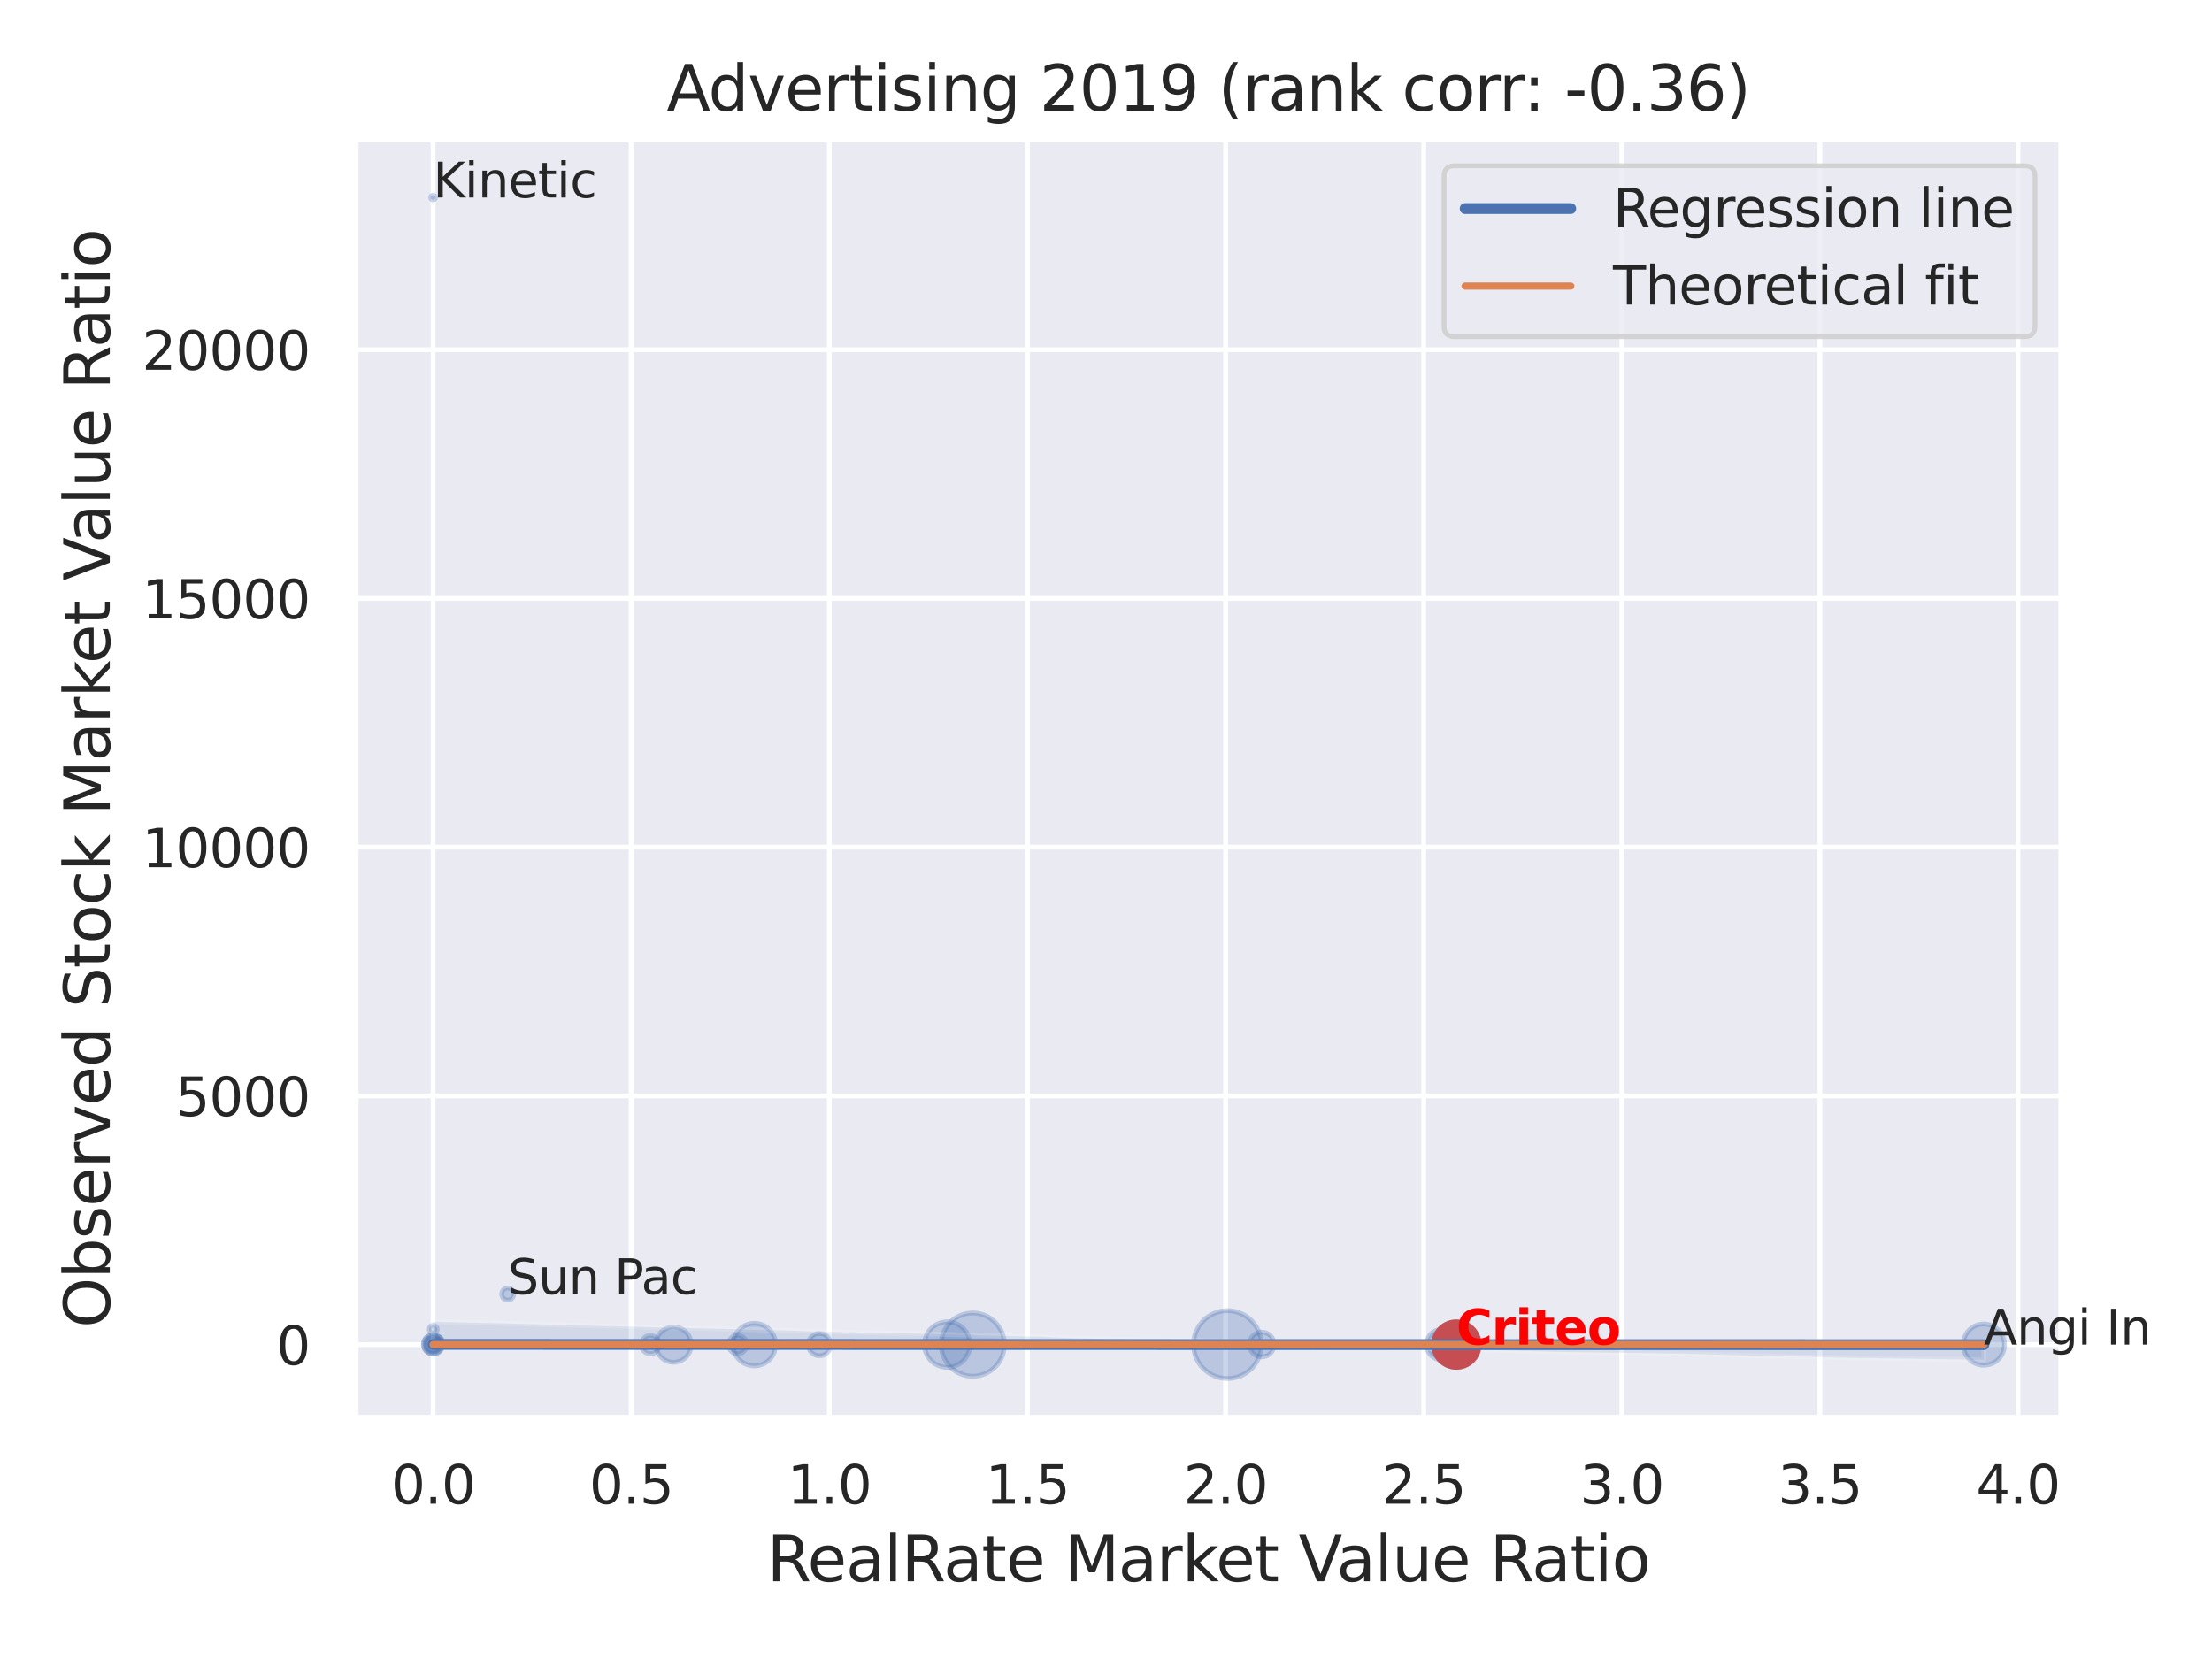 <?xml version="1.0" encoding="utf-8" standalone="no"?>
<!DOCTYPE svg PUBLIC "-//W3C//DTD SVG 1.1//EN"
  "http://www.w3.org/Graphics/SVG/1.1/DTD/svg11.dtd">
<svg xmlns:xlink="http://www.w3.org/1999/xlink" width="460.8pt" height="345.6pt" viewBox="0 0 460.8 345.6" xmlns="http://www.w3.org/2000/svg" version="1.1">
 <defs>
  <style type="text/css">*{stroke-linejoin: round; stroke-linecap: butt}</style>
 </defs>
 <g id="figure_1">
  <g id="patch_1">
   <path d="M 0 345.6 
L 460.8 345.6 
L 460.8 0 
L 0 0 
z
" style="fill: #ffffff"/>
  </g>
  <g id="axes_1">
   <g id="patch_2">
    <path d="M 74.07 295.38 
L 429.423 295.38 
L 429.423 29.04 
L 74.07 29.04 
z
" style="fill: #eaeaf2"/>
   </g>
   <g id="matplotlib.axis_1">
    <g id="xtick_1">
     <g id="line2d_1">
      <path d="M 90.222 295.38 
L 90.222 29.04 
" clip-path="url(#pd83f540d88)" style="fill: none; stroke: #ffffff; stroke-linecap: round"/>
     </g>
     <g id="text_1">
      <!-- 0.0 -->
      <g style="fill: #262626" transform="translate(81.476 313.238) scale(0.11 -0.11)">
       <defs>
        <path id="DejaVuSans-30" d="M 2034 4250 
Q 1547 4250 1301 3770 
Q 1056 3291 1056 2328 
Q 1056 1369 1301 889 
Q 1547 409 2034 409 
Q 2525 409 2770 889 
Q 3016 1369 3016 2328 
Q 3016 3291 2770 3770 
Q 2525 4250 2034 4250 
z
M 2034 4750 
Q 2819 4750 3233 4129 
Q 3647 3509 3647 2328 
Q 3647 1150 3233 529 
Q 2819 -91 2034 -91 
Q 1250 -91 836 529 
Q 422 1150 422 2328 
Q 422 3509 836 4129 
Q 1250 4750 2034 4750 
z
" transform="scale(0.016)"/>
        <path id="DejaVuSans-2e" d="M 684 794 
L 1344 794 
L 1344 0 
L 684 0 
L 684 794 
z
" transform="scale(0.016)"/>
       </defs>
       <use xlink:href="#DejaVuSans-30"/>
       <use xlink:href="#DejaVuSans-2e" x="63.623"/>
       <use xlink:href="#DejaVuSans-30" x="95.41"/>
      </g>
     </g>
    </g>
    <g id="xtick_2">
     <g id="line2d_2">
      <path d="M 131.493 295.38 
L 131.493 29.04 
" clip-path="url(#pd83f540d88)" style="fill: none; stroke: #ffffff; stroke-linecap: round"/>
     </g>
     <g id="text_2">
      <!-- 0.5 -->
      <g style="fill: #262626" transform="translate(122.747 313.238) scale(0.11 -0.11)">
       <defs>
        <path id="DejaVuSans-35" d="M 691 4666 
L 3169 4666 
L 3169 4134 
L 1269 4134 
L 1269 2991 
Q 1406 3038 1543 3061 
Q 1681 3084 1819 3084 
Q 2600 3084 3056 2656 
Q 3513 2228 3513 1497 
Q 3513 744 3044 326 
Q 2575 -91 1722 -91 
Q 1428 -91 1123 -41 
Q 819 9 494 109 
L 494 744 
Q 775 591 1075 516 
Q 1375 441 1709 441 
Q 2250 441 2565 725 
Q 2881 1009 2881 1497 
Q 2881 1984 2565 2268 
Q 2250 2553 1709 2553 
Q 1456 2553 1204 2497 
Q 953 2441 691 2322 
L 691 4666 
z
" transform="scale(0.016)"/>
       </defs>
       <use xlink:href="#DejaVuSans-30"/>
       <use xlink:href="#DejaVuSans-2e" x="63.623"/>
       <use xlink:href="#DejaVuSans-35" x="95.41"/>
      </g>
     </g>
    </g>
    <g id="xtick_3">
     <g id="line2d_3">
      <path d="M 172.764 295.38 
L 172.764 29.04 
" clip-path="url(#pd83f540d88)" style="fill: none; stroke: #ffffff; stroke-linecap: round"/>
     </g>
     <g id="text_3">
      <!-- 1.0 -->
      <g style="fill: #262626" transform="translate(164.018 313.238) scale(0.11 -0.11)">
       <defs>
        <path id="DejaVuSans-31" d="M 794 531 
L 1825 531 
L 1825 4091 
L 703 3866 
L 703 4441 
L 1819 4666 
L 2450 4666 
L 2450 531 
L 3481 531 
L 3481 0 
L 794 0 
L 794 531 
z
" transform="scale(0.016)"/>
       </defs>
       <use xlink:href="#DejaVuSans-31"/>
       <use xlink:href="#DejaVuSans-2e" x="63.623"/>
       <use xlink:href="#DejaVuSans-30" x="95.41"/>
      </g>
     </g>
    </g>
    <g id="xtick_4">
     <g id="line2d_4">
      <path d="M 214.035 295.38 
L 214.035 29.04 
" clip-path="url(#pd83f540d88)" style="fill: none; stroke: #ffffff; stroke-linecap: round"/>
     </g>
     <g id="text_4">
      <!-- 1.5 -->
      <g style="fill: #262626" transform="translate(205.289 313.238) scale(0.11 -0.11)">
       <use xlink:href="#DejaVuSans-31"/>
       <use xlink:href="#DejaVuSans-2e" x="63.623"/>
       <use xlink:href="#DejaVuSans-35" x="95.41"/>
      </g>
     </g>
    </g>
    <g id="xtick_5">
     <g id="line2d_5">
      <path d="M 255.307 295.38 
L 255.307 29.04 
" clip-path="url(#pd83f540d88)" style="fill: none; stroke: #ffffff; stroke-linecap: round"/>
     </g>
     <g id="text_5">
      <!-- 2.0 -->
      <g style="fill: #262626" transform="translate(246.56 313.238) scale(0.11 -0.11)">
       <defs>
        <path id="DejaVuSans-32" d="M 1228 531 
L 3431 531 
L 3431 0 
L 469 0 
L 469 531 
Q 828 903 1448 1529 
Q 2069 2156 2228 2338 
Q 2531 2678 2651 2914 
Q 2772 3150 2772 3378 
Q 2772 3750 2511 3984 
Q 2250 4219 1831 4219 
Q 1534 4219 1204 4116 
Q 875 4013 500 3803 
L 500 4441 
Q 881 4594 1212 4672 
Q 1544 4750 1819 4750 
Q 2544 4750 2975 4387 
Q 3406 4025 3406 3419 
Q 3406 3131 3298 2873 
Q 3191 2616 2906 2266 
Q 2828 2175 2409 1742 
Q 1991 1309 1228 531 
z
" transform="scale(0.016)"/>
       </defs>
       <use xlink:href="#DejaVuSans-32"/>
       <use xlink:href="#DejaVuSans-2e" x="63.623"/>
       <use xlink:href="#DejaVuSans-30" x="95.41"/>
      </g>
     </g>
    </g>
    <g id="xtick_6">
     <g id="line2d_6">
      <path d="M 296.578 295.38 
L 296.578 29.04 
" clip-path="url(#pd83f540d88)" style="fill: none; stroke: #ffffff; stroke-linecap: round"/>
     </g>
     <g id="text_6">
      <!-- 2.5 -->
      <g style="fill: #262626" transform="translate(287.831 313.238) scale(0.11 -0.11)">
       <use xlink:href="#DejaVuSans-32"/>
       <use xlink:href="#DejaVuSans-2e" x="63.623"/>
       <use xlink:href="#DejaVuSans-35" x="95.41"/>
      </g>
     </g>
    </g>
    <g id="xtick_7">
     <g id="line2d_7">
      <path d="M 337.849 295.38 
L 337.849 29.04 
" clip-path="url(#pd83f540d88)" style="fill: none; stroke: #ffffff; stroke-linecap: round"/>
     </g>
     <g id="text_7">
      <!-- 3.0 -->
      <g style="fill: #262626" transform="translate(329.102 313.238) scale(0.11 -0.11)">
       <defs>
        <path id="DejaVuSans-33" d="M 2597 2516 
Q 3050 2419 3304 2112 
Q 3559 1806 3559 1356 
Q 3559 666 3084 287 
Q 2609 -91 1734 -91 
Q 1441 -91 1130 -33 
Q 819 25 488 141 
L 488 750 
Q 750 597 1062 519 
Q 1375 441 1716 441 
Q 2309 441 2620 675 
Q 2931 909 2931 1356 
Q 2931 1769 2642 2001 
Q 2353 2234 1838 2234 
L 1294 2234 
L 1294 2753 
L 1863 2753 
Q 2328 2753 2575 2939 
Q 2822 3125 2822 3475 
Q 2822 3834 2567 4026 
Q 2313 4219 1838 4219 
Q 1578 4219 1281 4162 
Q 984 4106 628 3988 
L 628 4550 
Q 988 4650 1302 4700 
Q 1616 4750 1894 4750 
Q 2613 4750 3031 4423 
Q 3450 4097 3450 3541 
Q 3450 3153 3228 2886 
Q 3006 2619 2597 2516 
z
" transform="scale(0.016)"/>
       </defs>
       <use xlink:href="#DejaVuSans-33"/>
       <use xlink:href="#DejaVuSans-2e" x="63.623"/>
       <use xlink:href="#DejaVuSans-30" x="95.41"/>
      </g>
     </g>
    </g>
    <g id="xtick_8">
     <g id="line2d_8">
      <path d="M 379.12 295.38 
L 379.12 29.04 
" clip-path="url(#pd83f540d88)" style="fill: none; stroke: #ffffff; stroke-linecap: round"/>
     </g>
     <g id="text_8">
      <!-- 3.5 -->
      <g style="fill: #262626" transform="translate(370.373 313.238) scale(0.11 -0.11)">
       <use xlink:href="#DejaVuSans-33"/>
       <use xlink:href="#DejaVuSans-2e" x="63.623"/>
       <use xlink:href="#DejaVuSans-35" x="95.41"/>
      </g>
     </g>
    </g>
    <g id="xtick_9">
     <g id="line2d_9">
      <path d="M 420.391 295.38 
L 420.391 29.04 
" clip-path="url(#pd83f540d88)" style="fill: none; stroke: #ffffff; stroke-linecap: round"/>
     </g>
     <g id="text_9">
      <!-- 4.0 -->
      <g style="fill: #262626" transform="translate(411.644 313.238) scale(0.11 -0.11)">
       <defs>
        <path id="DejaVuSans-34" d="M 2419 4116 
L 825 1625 
L 2419 1625 
L 2419 4116 
z
M 2253 4666 
L 3047 4666 
L 3047 1625 
L 3713 1625 
L 3713 1100 
L 3047 1100 
L 3047 0 
L 2419 0 
L 2419 1100 
L 313 1100 
L 313 1709 
L 2253 4666 
z
" transform="scale(0.016)"/>
       </defs>
       <use xlink:href="#DejaVuSans-34"/>
       <use xlink:href="#DejaVuSans-2e" x="63.623"/>
       <use xlink:href="#DejaVuSans-30" x="95.41"/>
      </g>
     </g>
    </g>
    <g id="text_10">
     <!-- RealRate Market Value Ratio -->
     <g style="fill: #262626" transform="translate(159.76 329.404) scale(0.13 -0.13)">
      <defs>
       <path id="DejaVuSans-52" d="M 2841 2188 
Q 3044 2119 3236 1894 
Q 3428 1669 3622 1275 
L 4263 0 
L 3584 0 
L 2988 1197 
Q 2756 1666 2539 1819 
Q 2322 1972 1947 1972 
L 1259 1972 
L 1259 0 
L 628 0 
L 628 4666 
L 2053 4666 
Q 2853 4666 3247 4331 
Q 3641 3997 3641 3322 
Q 3641 2881 3436 2590 
Q 3231 2300 2841 2188 
z
M 1259 4147 
L 1259 2491 
L 2053 2491 
Q 2509 2491 2742 2702 
Q 2975 2913 2975 3322 
Q 2975 3731 2742 3939 
Q 2509 4147 2053 4147 
L 1259 4147 
z
" transform="scale(0.016)"/>
       <path id="DejaVuSans-65" d="M 3597 1894 
L 3597 1613 
L 953 1613 
Q 991 1019 1311 708 
Q 1631 397 2203 397 
Q 2534 397 2845 478 
Q 3156 559 3463 722 
L 3463 178 
Q 3153 47 2828 -22 
Q 2503 -91 2169 -91 
Q 1331 -91 842 396 
Q 353 884 353 1716 
Q 353 2575 817 3079 
Q 1281 3584 2069 3584 
Q 2775 3584 3186 3129 
Q 3597 2675 3597 1894 
z
M 3022 2063 
Q 3016 2534 2758 2815 
Q 2500 3097 2075 3097 
Q 1594 3097 1305 2825 
Q 1016 2553 972 2059 
L 3022 2063 
z
" transform="scale(0.016)"/>
       <path id="DejaVuSans-61" d="M 2194 1759 
Q 1497 1759 1228 1600 
Q 959 1441 959 1056 
Q 959 750 1161 570 
Q 1363 391 1709 391 
Q 2188 391 2477 730 
Q 2766 1069 2766 1631 
L 2766 1759 
L 2194 1759 
z
M 3341 1997 
L 3341 0 
L 2766 0 
L 2766 531 
Q 2569 213 2275 61 
Q 1981 -91 1556 -91 
Q 1019 -91 701 211 
Q 384 513 384 1019 
Q 384 1609 779 1909 
Q 1175 2209 1959 2209 
L 2766 2209 
L 2766 2266 
Q 2766 2663 2505 2880 
Q 2244 3097 1772 3097 
Q 1472 3097 1187 3025 
Q 903 2953 641 2809 
L 641 3341 
Q 956 3463 1253 3523 
Q 1550 3584 1831 3584 
Q 2591 3584 2966 3190 
Q 3341 2797 3341 1997 
z
" transform="scale(0.016)"/>
       <path id="DejaVuSans-6c" d="M 603 4863 
L 1178 4863 
L 1178 0 
L 603 0 
L 603 4863 
z
" transform="scale(0.016)"/>
       <path id="DejaVuSans-74" d="M 1172 4494 
L 1172 3500 
L 2356 3500 
L 2356 3053 
L 1172 3053 
L 1172 1153 
Q 1172 725 1289 603 
Q 1406 481 1766 481 
L 2356 481 
L 2356 0 
L 1766 0 
Q 1100 0 847 248 
Q 594 497 594 1153 
L 594 3053 
L 172 3053 
L 172 3500 
L 594 3500 
L 594 4494 
L 1172 4494 
z
" transform="scale(0.016)"/>
       <path id="DejaVuSans-20" transform="scale(0.016)"/>
       <path id="DejaVuSans-4d" d="M 628 4666 
L 1569 4666 
L 2759 1491 
L 3956 4666 
L 4897 4666 
L 4897 0 
L 4281 0 
L 4281 4097 
L 3078 897 
L 2444 897 
L 1241 4097 
L 1241 0 
L 628 0 
L 628 4666 
z
" transform="scale(0.016)"/>
       <path id="DejaVuSans-72" d="M 2631 2963 
Q 2534 3019 2420 3045 
Q 2306 3072 2169 3072 
Q 1681 3072 1420 2755 
Q 1159 2438 1159 1844 
L 1159 0 
L 581 0 
L 581 3500 
L 1159 3500 
L 1159 2956 
Q 1341 3275 1631 3429 
Q 1922 3584 2338 3584 
Q 2397 3584 2469 3576 
Q 2541 3569 2628 3553 
L 2631 2963 
z
" transform="scale(0.016)"/>
       <path id="DejaVuSans-6b" d="M 581 4863 
L 1159 4863 
L 1159 1991 
L 2875 3500 
L 3609 3500 
L 1753 1863 
L 3688 0 
L 2938 0 
L 1159 1709 
L 1159 0 
L 581 0 
L 581 4863 
z
" transform="scale(0.016)"/>
       <path id="DejaVuSans-56" d="M 1831 0 
L 50 4666 
L 709 4666 
L 2188 738 
L 3669 4666 
L 4325 4666 
L 2547 0 
L 1831 0 
z
" transform="scale(0.016)"/>
       <path id="DejaVuSans-75" d="M 544 1381 
L 544 3500 
L 1119 3500 
L 1119 1403 
Q 1119 906 1312 657 
Q 1506 409 1894 409 
Q 2359 409 2629 706 
Q 2900 1003 2900 1516 
L 2900 3500 
L 3475 3500 
L 3475 0 
L 2900 0 
L 2900 538 
Q 2691 219 2414 64 
Q 2138 -91 1772 -91 
Q 1169 -91 856 284 
Q 544 659 544 1381 
z
M 1991 3584 
L 1991 3584 
z
" transform="scale(0.016)"/>
       <path id="DejaVuSans-69" d="M 603 3500 
L 1178 3500 
L 1178 0 
L 603 0 
L 603 3500 
z
M 603 4863 
L 1178 4863 
L 1178 4134 
L 603 4134 
L 603 4863 
z
" transform="scale(0.016)"/>
       <path id="DejaVuSans-6f" d="M 1959 3097 
Q 1497 3097 1228 2736 
Q 959 2375 959 1747 
Q 959 1119 1226 758 
Q 1494 397 1959 397 
Q 2419 397 2687 759 
Q 2956 1122 2956 1747 
Q 2956 2369 2687 2733 
Q 2419 3097 1959 3097 
z
M 1959 3584 
Q 2709 3584 3137 3096 
Q 3566 2609 3566 1747 
Q 3566 888 3137 398 
Q 2709 -91 1959 -91 
Q 1206 -91 779 398 
Q 353 888 353 1747 
Q 353 2609 779 3096 
Q 1206 3584 1959 3584 
z
" transform="scale(0.016)"/>
      </defs>
      <use xlink:href="#DejaVuSans-52"/>
      <use xlink:href="#DejaVuSans-65" x="64.982"/>
      <use xlink:href="#DejaVuSans-61" x="126.506"/>
      <use xlink:href="#DejaVuSans-6c" x="187.785"/>
      <use xlink:href="#DejaVuSans-52" x="215.568"/>
      <use xlink:href="#DejaVuSans-61" x="282.801"/>
      <use xlink:href="#DejaVuSans-74" x="344.08"/>
      <use xlink:href="#DejaVuSans-65" x="383.289"/>
      <use xlink:href="#DejaVuSans-20" x="444.812"/>
      <use xlink:href="#DejaVuSans-4d" x="476.6"/>
      <use xlink:href="#DejaVuSans-61" x="562.879"/>
      <use xlink:href="#DejaVuSans-72" x="624.158"/>
      <use xlink:href="#DejaVuSans-6b" x="665.271"/>
      <use xlink:href="#DejaVuSans-65" x="719.557"/>
      <use xlink:href="#DejaVuSans-74" x="781.08"/>
      <use xlink:href="#DejaVuSans-20" x="820.289"/>
      <use xlink:href="#DejaVuSans-56" x="852.076"/>
      <use xlink:href="#DejaVuSans-61" x="912.734"/>
      <use xlink:href="#DejaVuSans-6c" x="974.014"/>
      <use xlink:href="#DejaVuSans-75" x="1001.797"/>
      <use xlink:href="#DejaVuSans-65" x="1065.176"/>
      <use xlink:href="#DejaVuSans-20" x="1126.699"/>
      <use xlink:href="#DejaVuSans-52" x="1158.486"/>
      <use xlink:href="#DejaVuSans-61" x="1225.719"/>
      <use xlink:href="#DejaVuSans-74" x="1286.998"/>
      <use xlink:href="#DejaVuSans-69" x="1326.207"/>
      <use xlink:href="#DejaVuSans-6f" x="1353.99"/>
     </g>
    </g>
   </g>
   <g id="matplotlib.axis_2">
    <g id="ytick_1">
     <g id="line2d_10">
      <path d="M 74.07 280.109 
L 429.423 280.109 
" clip-path="url(#pd83f540d88)" style="fill: none; stroke: #ffffff; stroke-linecap: round"/>
     </g>
     <g id="text_11">
      <!-- 0 -->
      <g style="fill: #262626" transform="translate(57.571 284.288) scale(0.11 -0.11)">
       <use xlink:href="#DejaVuSans-30"/>
      </g>
     </g>
    </g>
    <g id="ytick_2">
     <g id="line2d_11">
      <path d="M 74.07 228.293 
L 429.423 228.293 
" clip-path="url(#pd83f540d88)" style="fill: none; stroke: #ffffff; stroke-linecap: round"/>
     </g>
     <g id="text_12">
      <!-- 5000 -->
      <g style="fill: #262626" transform="translate(36.575 232.472) scale(0.11 -0.11)">
       <use xlink:href="#DejaVuSans-35"/>
       <use xlink:href="#DejaVuSans-30" x="63.623"/>
       <use xlink:href="#DejaVuSans-30" x="127.246"/>
       <use xlink:href="#DejaVuSans-30" x="190.869"/>
      </g>
     </g>
    </g>
    <g id="ytick_3">
     <g id="line2d_12">
      <path d="M 74.07 176.477 
L 429.423 176.477 
" clip-path="url(#pd83f540d88)" style="fill: none; stroke: #ffffff; stroke-linecap: round"/>
     </g>
     <g id="text_13">
      <!-- 10000 -->
      <g style="fill: #262626" transform="translate(29.576 180.657) scale(0.11 -0.11)">
       <use xlink:href="#DejaVuSans-31"/>
       <use xlink:href="#DejaVuSans-30" x="63.623"/>
       <use xlink:href="#DejaVuSans-30" x="127.246"/>
       <use xlink:href="#DejaVuSans-30" x="190.869"/>
       <use xlink:href="#DejaVuSans-30" x="254.492"/>
      </g>
     </g>
    </g>
    <g id="ytick_4">
     <g id="line2d_13">
      <path d="M 74.07 124.662 
L 429.423 124.662 
" clip-path="url(#pd83f540d88)" style="fill: none; stroke: #ffffff; stroke-linecap: round"/>
     </g>
     <g id="text_14">
      <!-- 15000 -->
      <g style="fill: #262626" transform="translate(29.576 128.841) scale(0.11 -0.11)">
       <use xlink:href="#DejaVuSans-31"/>
       <use xlink:href="#DejaVuSans-35" x="63.623"/>
       <use xlink:href="#DejaVuSans-30" x="127.246"/>
       <use xlink:href="#DejaVuSans-30" x="190.869"/>
       <use xlink:href="#DejaVuSans-30" x="254.492"/>
      </g>
     </g>
    </g>
    <g id="ytick_5">
     <g id="line2d_14">
      <path d="M 74.07 72.846 
L 429.423 72.846 
" clip-path="url(#pd83f540d88)" style="fill: none; stroke: #ffffff; stroke-linecap: round"/>
     </g>
     <g id="text_15">
      <!-- 20000 -->
      <g style="fill: #262626" transform="translate(29.576 77.025) scale(0.11 -0.11)">
       <use xlink:href="#DejaVuSans-32"/>
       <use xlink:href="#DejaVuSans-30" x="63.623"/>
       <use xlink:href="#DejaVuSans-30" x="127.246"/>
       <use xlink:href="#DejaVuSans-30" x="190.869"/>
       <use xlink:href="#DejaVuSans-30" x="254.492"/>
      </g>
     </g>
    </g>
    <g id="text_16">
     <!-- Observed Stock Market Value Ratio -->
     <g style="fill: #262626" transform="translate(22.873 276.612) rotate(-90) scale(0.13 -0.13)">
      <defs>
       <path id="DejaVuSans-4f" d="M 2522 4238 
Q 1834 4238 1429 3725 
Q 1025 3213 1025 2328 
Q 1025 1447 1429 934 
Q 1834 422 2522 422 
Q 3209 422 3611 934 
Q 4013 1447 4013 2328 
Q 4013 3213 3611 3725 
Q 3209 4238 2522 4238 
z
M 2522 4750 
Q 3503 4750 4090 4092 
Q 4678 3434 4678 2328 
Q 4678 1225 4090 567 
Q 3503 -91 2522 -91 
Q 1538 -91 948 565 
Q 359 1222 359 2328 
Q 359 3434 948 4092 
Q 1538 4750 2522 4750 
z
" transform="scale(0.016)"/>
       <path id="DejaVuSans-62" d="M 3116 1747 
Q 3116 2381 2855 2742 
Q 2594 3103 2138 3103 
Q 1681 3103 1420 2742 
Q 1159 2381 1159 1747 
Q 1159 1113 1420 752 
Q 1681 391 2138 391 
Q 2594 391 2855 752 
Q 3116 1113 3116 1747 
z
M 1159 2969 
Q 1341 3281 1617 3432 
Q 1894 3584 2278 3584 
Q 2916 3584 3314 3078 
Q 3713 2572 3713 1747 
Q 3713 922 3314 415 
Q 2916 -91 2278 -91 
Q 1894 -91 1617 61 
Q 1341 213 1159 525 
L 1159 0 
L 581 0 
L 581 4863 
L 1159 4863 
L 1159 2969 
z
" transform="scale(0.016)"/>
       <path id="DejaVuSans-73" d="M 2834 3397 
L 2834 2853 
Q 2591 2978 2328 3040 
Q 2066 3103 1784 3103 
Q 1356 3103 1142 2972 
Q 928 2841 928 2578 
Q 928 2378 1081 2264 
Q 1234 2150 1697 2047 
L 1894 2003 
Q 2506 1872 2764 1633 
Q 3022 1394 3022 966 
Q 3022 478 2636 193 
Q 2250 -91 1575 -91 
Q 1294 -91 989 -36 
Q 684 19 347 128 
L 347 722 
Q 666 556 975 473 
Q 1284 391 1588 391 
Q 1994 391 2212 530 
Q 2431 669 2431 922 
Q 2431 1156 2273 1281 
Q 2116 1406 1581 1522 
L 1381 1569 
Q 847 1681 609 1914 
Q 372 2147 372 2553 
Q 372 3047 722 3315 
Q 1072 3584 1716 3584 
Q 2034 3584 2315 3537 
Q 2597 3491 2834 3397 
z
" transform="scale(0.016)"/>
       <path id="DejaVuSans-76" d="M 191 3500 
L 800 3500 
L 1894 563 
L 2988 3500 
L 3597 3500 
L 2284 0 
L 1503 0 
L 191 3500 
z
" transform="scale(0.016)"/>
       <path id="DejaVuSans-64" d="M 2906 2969 
L 2906 4863 
L 3481 4863 
L 3481 0 
L 2906 0 
L 2906 525 
Q 2725 213 2448 61 
Q 2172 -91 1784 -91 
Q 1150 -91 751 415 
Q 353 922 353 1747 
Q 353 2572 751 3078 
Q 1150 3584 1784 3584 
Q 2172 3584 2448 3432 
Q 2725 3281 2906 2969 
z
M 947 1747 
Q 947 1113 1208 752 
Q 1469 391 1925 391 
Q 2381 391 2643 752 
Q 2906 1113 2906 1747 
Q 2906 2381 2643 2742 
Q 2381 3103 1925 3103 
Q 1469 3103 1208 2742 
Q 947 2381 947 1747 
z
" transform="scale(0.016)"/>
       <path id="DejaVuSans-53" d="M 3425 4513 
L 3425 3897 
Q 3066 4069 2747 4153 
Q 2428 4238 2131 4238 
Q 1616 4238 1336 4038 
Q 1056 3838 1056 3469 
Q 1056 3159 1242 3001 
Q 1428 2844 1947 2747 
L 2328 2669 
Q 3034 2534 3370 2195 
Q 3706 1856 3706 1288 
Q 3706 609 3251 259 
Q 2797 -91 1919 -91 
Q 1588 -91 1214 -16 
Q 841 59 441 206 
L 441 856 
Q 825 641 1194 531 
Q 1563 422 1919 422 
Q 2459 422 2753 634 
Q 3047 847 3047 1241 
Q 3047 1584 2836 1778 
Q 2625 1972 2144 2069 
L 1759 2144 
Q 1053 2284 737 2584 
Q 422 2884 422 3419 
Q 422 4038 858 4394 
Q 1294 4750 2059 4750 
Q 2388 4750 2728 4690 
Q 3069 4631 3425 4513 
z
" transform="scale(0.016)"/>
       <path id="DejaVuSans-63" d="M 3122 3366 
L 3122 2828 
Q 2878 2963 2633 3030 
Q 2388 3097 2138 3097 
Q 1578 3097 1268 2742 
Q 959 2388 959 1747 
Q 959 1106 1268 751 
Q 1578 397 2138 397 
Q 2388 397 2633 464 
Q 2878 531 3122 666 
L 3122 134 
Q 2881 22 2623 -34 
Q 2366 -91 2075 -91 
Q 1284 -91 818 406 
Q 353 903 353 1747 
Q 353 2603 823 3093 
Q 1294 3584 2113 3584 
Q 2378 3584 2631 3529 
Q 2884 3475 3122 3366 
z
" transform="scale(0.016)"/>
      </defs>
      <use xlink:href="#DejaVuSans-4f"/>
      <use xlink:href="#DejaVuSans-62" x="78.711"/>
      <use xlink:href="#DejaVuSans-73" x="142.188"/>
      <use xlink:href="#DejaVuSans-65" x="194.287"/>
      <use xlink:href="#DejaVuSans-72" x="255.811"/>
      <use xlink:href="#DejaVuSans-76" x="296.924"/>
      <use xlink:href="#DejaVuSans-65" x="356.104"/>
      <use xlink:href="#DejaVuSans-64" x="417.627"/>
      <use xlink:href="#DejaVuSans-20" x="481.104"/>
      <use xlink:href="#DejaVuSans-53" x="512.891"/>
      <use xlink:href="#DejaVuSans-74" x="576.367"/>
      <use xlink:href="#DejaVuSans-6f" x="615.576"/>
      <use xlink:href="#DejaVuSans-63" x="676.758"/>
      <use xlink:href="#DejaVuSans-6b" x="731.738"/>
      <use xlink:href="#DejaVuSans-20" x="789.648"/>
      <use xlink:href="#DejaVuSans-4d" x="821.436"/>
      <use xlink:href="#DejaVuSans-61" x="907.715"/>
      <use xlink:href="#DejaVuSans-72" x="968.994"/>
      <use xlink:href="#DejaVuSans-6b" x="1010.107"/>
      <use xlink:href="#DejaVuSans-65" x="1064.393"/>
      <use xlink:href="#DejaVuSans-74" x="1125.916"/>
      <use xlink:href="#DejaVuSans-20" x="1165.125"/>
      <use xlink:href="#DejaVuSans-56" x="1196.912"/>
      <use xlink:href="#DejaVuSans-61" x="1257.57"/>
      <use xlink:href="#DejaVuSans-6c" x="1318.85"/>
      <use xlink:href="#DejaVuSans-75" x="1346.633"/>
      <use xlink:href="#DejaVuSans-65" x="1410.012"/>
      <use xlink:href="#DejaVuSans-20" x="1471.535"/>
      <use xlink:href="#DejaVuSans-52" x="1503.322"/>
      <use xlink:href="#DejaVuSans-61" x="1570.555"/>
      <use xlink:href="#DejaVuSans-74" x="1631.834"/>
      <use xlink:href="#DejaVuSans-69" x="1671.043"/>
      <use xlink:href="#DejaVuSans-6f" x="1698.826"/>
     </g>
    </g>
   </g>
   <g id="PathCollection_1">
    <path d="M 255.696 287.171 
C 257.572 287.171 259.37 286.426 260.696 285.1 
C 262.022 283.774 262.767 281.975 262.767 280.1 
C 262.767 278.225 262.022 276.426 260.696 275.1 
C 259.37 273.774 257.572 273.029 255.696 273.029 
C 253.821 273.029 252.022 273.774 250.696 275.1 
C 249.37 276.426 248.625 278.225 248.625 280.1 
C 248.625 281.975 249.37 283.774 250.696 285.1 
C 252.022 286.426 253.821 287.171 255.696 287.171 
z
" clip-path="url(#pd83f540d88)" style="fill: #4c72b0; fill-opacity: 0.3; stroke: #4c72b0; stroke-opacity: 0.3"/>
    <path d="M 202.638 286.697 
C 204.387 286.697 206.064 286.002 207.301 284.766 
C 208.537 283.529 209.232 281.852 209.232 280.103 
C 209.232 278.354 208.537 276.677 207.301 275.44 
C 206.064 274.204 204.387 273.509 202.638 273.509 
C 200.89 273.509 199.212 274.204 197.976 275.44 
C 196.739 276.677 196.044 278.354 196.044 280.103 
C 196.044 281.852 196.739 283.529 197.976 284.766 
C 199.212 286.002 200.89 286.697 202.638 286.697 
z
" clip-path="url(#pd83f540d88)" style="fill: #4c72b0; fill-opacity: 0.3; stroke: #4c72b0; stroke-opacity: 0.3"/>
    <path d="M 170.709 282.435 
C 171.327 282.435 171.921 282.189 172.359 281.751 
C 172.796 281.314 173.042 280.72 173.042 280.101 
C 173.042 279.482 172.796 278.888 172.359 278.451 
C 171.921 278.013 171.327 277.767 170.709 277.767 
C 170.09 277.767 169.496 278.013 169.058 278.451 
C 168.621 278.888 168.375 279.482 168.375 280.101 
C 168.375 280.72 168.621 281.314 169.058 281.751 
C 169.496 282.189 170.09 282.435 170.709 282.435 
z
" clip-path="url(#pd83f540d88)" style="fill: #4c72b0; fill-opacity: 0.3; stroke: #4c72b0; stroke-opacity: 0.3"/>
    <path d="M 153.667 282.017 
C 154.176 282.017 154.663 281.815 155.023 281.456 
C 155.383 281.096 155.585 280.609 155.585 280.1 
C 155.585 279.592 155.383 279.104 155.023 278.744 
C 154.663 278.385 154.176 278.183 153.667 278.183 
C 153.159 278.183 152.671 278.385 152.311 278.744 
C 151.952 279.104 151.75 279.592 151.75 280.1 
C 151.75 280.609 151.952 281.096 152.311 281.456 
C 152.671 281.815 153.159 282.017 153.667 282.017 
z
" clip-path="url(#pd83f540d88)" style="fill: #4c72b0; fill-opacity: 0.3; stroke: #4c72b0; stroke-opacity: 0.3"/>
    <path d="M 157.141 284.544 
C 158.318 284.544 159.446 284.077 160.278 283.245 
C 161.11 282.413 161.578 281.284 161.578 280.108 
C 161.578 278.931 161.11 277.802 160.278 276.97 
C 159.446 276.138 158.318 275.671 157.141 275.671 
C 155.965 275.671 154.836 276.138 154.004 276.97 
C 153.172 277.802 152.705 278.931 152.705 280.108 
C 152.705 281.284 153.172 282.413 154.004 283.245 
C 154.836 284.077 155.965 284.544 157.141 284.544 
z
" clip-path="url(#pd83f540d88)" style="fill: #4c72b0; fill-opacity: 0.3; stroke: #4c72b0; stroke-opacity: 0.3"/>
    <path d="M 90.227 281.197 
C 90.517 281.197 90.795 281.082 90.999 280.877 
C 91.204 280.672 91.319 280.394 91.319 280.104 
C 91.319 279.815 91.204 279.537 90.999 279.332 
C 90.795 279.127 90.517 279.012 90.227 279.012 
C 89.937 279.012 89.66 279.127 89.455 279.332 
C 89.25 279.537 89.135 279.815 89.135 280.104 
C 89.135 280.394 89.25 280.672 89.455 280.877 
C 89.66 281.082 89.937 281.197 90.227 281.197 
z
" clip-path="url(#pd83f540d88)" style="fill: #4c72b0; fill-opacity: 0.3; stroke: #4c72b0; stroke-opacity: 0.3"/>
    <path d="M 90.222 282.053 
C 90.756 282.053 91.268 281.841 91.646 281.464 
C 92.023 281.086 92.235 280.574 92.235 280.04 
C 92.235 279.506 92.023 278.994 91.646 278.617 
C 91.268 278.239 90.756 278.027 90.222 278.027 
C 89.689 278.027 89.176 278.239 88.799 278.617 
C 88.421 278.994 88.209 279.506 88.209 280.04 
C 88.209 280.574 88.421 281.086 88.799 281.464 
C 89.176 281.841 89.689 282.053 90.222 282.053 
z
" clip-path="url(#pd83f540d88)" style="fill: #4c72b0; fill-opacity: 0.3; stroke: #4c72b0; stroke-opacity: 0.3"/>
    <path d="M 262.842 282.661 
C 263.527 282.661 264.184 282.389 264.668 281.905 
C 265.152 281.421 265.424 280.764 265.424 280.079 
C 265.424 279.395 265.152 278.738 264.668 278.254 
C 264.184 277.77 263.527 277.498 262.842 277.498 
C 262.158 277.498 261.501 277.77 261.017 278.254 
C 260.533 278.738 260.261 279.395 260.261 280.079 
C 260.261 280.764 260.533 281.421 261.017 281.905 
C 261.501 282.389 262.158 282.661 262.842 282.661 
z
" clip-path="url(#pd83f540d88)" style="fill: #4c72b0; fill-opacity: 0.3; stroke: #4c72b0; stroke-opacity: 0.3"/>
    <path d="M 105.773 270.835 
C 106.107 270.835 106.427 270.702 106.662 270.467 
C 106.898 270.231 107.031 269.911 107.031 269.577 
C 107.031 269.244 106.898 268.924 106.662 268.688 
C 106.427 268.452 106.107 268.319 105.773 268.319 
C 105.44 268.319 105.12 268.452 104.884 268.688 
C 104.648 268.924 104.515 269.244 104.515 269.577 
C 104.515 269.911 104.648 270.231 104.884 270.467 
C 105.12 270.702 105.44 270.835 105.773 270.835 
z
" clip-path="url(#pd83f540d88)" style="fill: #4c72b0; fill-opacity: 0.3; stroke: #4c72b0; stroke-opacity: 0.3"/>
    <path d="M 140.311 283.785 
C 141.288 283.785 142.224 283.398 142.915 282.707 
C 143.605 282.017 143.993 281.08 143.993 280.104 
C 143.993 279.127 143.605 278.191 142.915 277.5 
C 142.224 276.81 141.288 276.422 140.311 276.422 
C 139.335 276.422 138.398 276.81 137.708 277.5 
C 137.017 278.191 136.63 279.127 136.63 280.104 
C 136.63 281.08 137.017 282.017 137.708 282.707 
C 138.398 283.398 139.335 283.785 140.311 283.785 
z
" clip-path="url(#pd83f540d88)" style="fill: #4c72b0; fill-opacity: 0.3; stroke: #4c72b0; stroke-opacity: 0.3"/>
    <path d="M 90.237 282.074 
C 90.765 282.074 91.272 281.865 91.645 281.491 
C 92.019 281.117 92.229 280.611 92.229 280.083 
C 92.229 279.554 92.019 279.048 91.645 278.674 
C 91.272 278.301 90.765 278.091 90.237 278.091 
C 89.709 278.091 89.202 278.301 88.828 278.674 
C 88.455 279.048 88.245 279.554 88.245 280.083 
C 88.245 280.611 88.455 281.117 88.828 281.491 
C 89.202 281.865 89.709 282.074 90.237 282.074 
z
" clip-path="url(#pd83f540d88)" style="fill: #4c72b0; fill-opacity: 0.3; stroke: #4c72b0; stroke-opacity: 0.3"/>
    <path d="M 300.328 283.254 
C 301.164 283.254 301.966 282.921 302.558 282.33 
C 303.149 281.738 303.482 280.936 303.482 280.099 
C 303.482 279.263 303.149 278.46 302.558 277.869 
C 301.966 277.277 301.164 276.945 300.328 276.945 
C 299.491 276.945 298.689 277.277 298.097 277.869 
C 297.506 278.46 297.173 279.263 297.173 280.099 
C 297.173 280.936 297.506 281.738 298.097 282.33 
C 298.689 282.921 299.491 283.254 300.328 283.254 
z
" clip-path="url(#pd83f540d88)" style="fill: #4c72b0; fill-opacity: 0.3; stroke: #4c72b0; stroke-opacity: 0.3"/>
    <path d="M 197.33 284.847 
C 198.589 284.847 199.797 284.346 200.687 283.456 
C 201.578 282.566 202.078 281.358 202.078 280.099 
C 202.078 278.84 201.578 277.632 200.687 276.741 
C 199.797 275.851 198.589 275.351 197.33 275.351 
C 196.071 275.351 194.863 275.851 193.972 276.741 
C 193.082 277.632 192.582 278.84 192.582 280.099 
C 192.582 281.358 193.082 282.566 193.972 283.456 
C 194.863 284.346 196.071 284.847 197.33 284.847 
z
" clip-path="url(#pd83f540d88)" style="fill: #4c72b0; fill-opacity: 0.3; stroke: #4c72b0; stroke-opacity: 0.3"/>
    <path d="M 135.482 282.007 
C 135.987 282.007 136.471 281.807 136.828 281.45 
C 137.185 281.093 137.386 280.609 137.386 280.104 
C 137.386 279.599 137.185 279.115 136.828 278.758 
C 136.471 278.401 135.987 278.2 135.482 278.2 
C 134.977 278.2 134.493 278.401 134.136 278.758 
C 133.779 279.115 133.579 279.599 133.579 280.104 
C 133.579 280.609 133.779 281.093 134.136 281.45 
C 134.493 281.807 134.977 282.007 135.482 282.007 
z
" clip-path="url(#pd83f540d88)" style="fill: #4c72b0; fill-opacity: 0.3; stroke: #4c72b0; stroke-opacity: 0.3"/>
    <path d="M 90.23 281.815 
C 90.686 281.815 91.124 281.634 91.447 281.311 
C 91.77 280.988 91.951 280.55 91.951 280.094 
C 91.951 279.637 91.77 279.199 91.447 278.876 
C 91.124 278.554 90.686 278.372 90.23 278.372 
C 89.773 278.372 89.335 278.554 89.012 278.876 
C 88.69 279.199 88.508 279.637 88.508 280.094 
C 88.508 280.55 88.69 280.988 89.012 281.311 
C 89.335 281.634 89.773 281.815 90.23 281.815 
z
" clip-path="url(#pd83f540d88)" style="fill: #4c72b0; fill-opacity: 0.3; stroke: #4c72b0; stroke-opacity: 0.3"/>
    <path d="M 90.245 277.75 
C 90.467 277.75 90.681 277.662 90.838 277.504 
C 90.996 277.347 91.084 277.133 91.084 276.911 
C 91.084 276.688 90.996 276.474 90.838 276.317 
C 90.681 276.159 90.467 276.071 90.245 276.071 
C 90.022 276.071 89.808 276.159 89.651 276.317 
C 89.493 276.474 89.405 276.688 89.405 276.911 
C 89.405 277.133 89.493 277.347 89.651 277.504 
C 89.808 277.662 90.022 277.75 90.245 277.75 
z
" clip-path="url(#pd83f540d88)" style="fill: #4c72b0; fill-opacity: 0.3; stroke: #4c72b0; stroke-opacity: 0.3"/>
    <path d="M 303.387 284.836 
C 304.643 284.836 305.848 284.337 306.736 283.449 
C 307.624 282.561 308.123 281.356 308.123 280.1 
C 308.123 278.844 307.624 277.639 306.736 276.751 
C 305.848 275.863 304.643 275.364 303.387 275.364 
C 302.131 275.364 300.926 275.863 300.038 276.751 
C 299.15 277.639 298.651 278.844 298.651 280.1 
C 298.651 281.356 299.15 282.561 300.038 283.449 
C 300.926 284.337 302.131 284.836 303.387 284.836 
z
" clip-path="url(#pd83f540d88)" style="fill: #4c72b0; fill-opacity: 0.3; stroke: #4c72b0; stroke-opacity: 0.3"/>
    <path d="M 91.189 280.407 
C 91.447 280.407 91.695 280.304 91.877 280.122 
C 92.06 279.939 92.163 279.691 92.163 279.433 
C 92.163 279.175 92.06 278.927 91.877 278.744 
C 91.695 278.562 91.447 278.459 91.189 278.459 
C 90.93 278.459 90.683 278.562 90.5 278.744 
C 90.317 278.927 90.215 279.175 90.215 279.433 
C 90.215 279.691 90.317 279.939 90.5 280.122 
C 90.683 280.304 90.93 280.407 91.189 280.407 
z
" clip-path="url(#pd83f540d88)" style="fill: #4c72b0; fill-opacity: 0.3; stroke: #4c72b0; stroke-opacity: 0.3"/>
    <path d="M 90.222 41.638 
C 90.353 41.638 90.478 41.586 90.57 41.494 
C 90.662 41.402 90.714 41.277 90.714 41.146 
C 90.714 41.016 90.662 40.891 90.57 40.799 
C 90.478 40.707 90.353 40.655 90.222 40.655 
C 90.092 40.655 89.967 40.707 89.875 40.799 
C 89.783 40.891 89.731 41.016 89.731 41.146 
C 89.731 41.277 89.783 41.402 89.875 41.494 
C 89.967 41.586 90.092 41.638 90.222 41.638 
z
" clip-path="url(#pd83f540d88)" style="fill: #4c72b0; fill-opacity: 0.3; stroke: #4c72b0; stroke-opacity: 0.3"/>
    <path d="M 413.27 284.401 
C 414.41 284.401 415.504 283.948 416.31 283.142 
C 417.116 282.336 417.569 281.242 417.569 280.102 
C 417.569 278.962 417.116 277.869 416.31 277.063 
C 415.504 276.256 414.41 275.804 413.27 275.804 
C 412.13 275.804 411.037 276.256 410.231 277.063 
C 409.425 277.869 408.972 278.962 408.972 280.102 
C 408.972 281.242 409.425 282.336 410.231 283.142 
C 411.037 283.948 412.13 284.401 413.27 284.401 
z
" clip-path="url(#pd83f540d88)" style="fill: #4c72b0; fill-opacity: 0.3; stroke: #4c72b0; stroke-opacity: 0.3"/>
   </g>
   <g id="PolyCollection_1">
    <defs>
     <path id="m4c7c45e115" d="M 90.222 -70.261 
L 90.222 -65.5 
L 93.486 -65.5 
L 96.749 -65.5 
L 100.012 -65.5 
L 103.275 -65.5 
L 106.538 -65.5 
L 109.801 -65.5 
L 113.064 -65.5 
L 116.327 -65.5 
L 119.59 -65.5 
L 122.854 -65.5 
L 126.117 -65.5 
L 129.38 -65.5 
L 132.643 -65.5 
L 135.906 -65.5 
L 139.169 -65.5 
L 142.432 -65.5 
L 145.695 -65.5 
L 148.958 -65.5 
L 152.221 -65.5 
L 155.485 -65.5 
L 158.748 -65.5 
L 162.011 -65.5 
L 165.274 -65.499 
L 168.537 -65.499 
L 171.8 -65.499 
L 175.063 -65.499 
L 178.326 -65.499 
L 181.589 -65.499 
L 184.853 -65.499 
L 188.116 -65.499 
L 191.379 -65.499 
L 194.642 -65.499 
L 197.905 -65.499 
L 201.168 -65.499 
L 204.431 -65.499 
L 207.694 -65.498 
L 210.957 -65.498 
L 214.221 -65.498 
L 217.484 -65.495 
L 220.747 -65.491 
L 224.01 -65.484 
L 227.273 -65.472 
L 230.536 -65.455 
L 233.799 -65.435 
L 237.062 -65.415 
L 240.325 -65.391 
L 243.589 -65.369 
L 246.852 -65.34 
L 250.115 -65.319 
L 253.378 -65.284 
L 256.641 -65.216 
L 259.904 -65.201 
L 263.167 -65.141 
L 266.43 -65.104 
L 269.693 -65.065 
L 272.957 -65.029 
L 276.22 -64.988 
L 279.483 -64.93 
L 282.746 -64.879 
L 286.009 -64.838 
L 289.272 -64.797 
L 292.535 -64.741 
L 295.798 -64.698 
L 299.061 -64.654 
L 302.325 -64.578 
L 305.588 -64.496 
L 308.851 -64.406 
L 312.114 -64.32 
L 315.377 -64.232 
L 318.64 -64.144 
L 321.903 -64.055 
L 325.166 -63.97 
L 328.429 -63.924 
L 331.693 -63.879 
L 334.956 -63.833 
L 338.219 -63.788 
L 341.482 -63.742 
L 344.745 -63.695 
L 348.008 -63.648 
L 351.271 -63.588 
L 354.534 -63.496 
L 357.797 -63.405 
L 361.061 -63.315 
L 364.324 -63.224 
L 367.587 -63.134 
L 370.85 -63.067 
L 374.113 -63.011 
L 377.376 -62.956 
L 380.639 -62.879 
L 383.902 -62.791 
L 387.165 -62.728 
L 390.429 -62.678 
L 393.692 -62.627 
L 396.955 -62.577 
L 400.218 -62.527 
L 403.481 -62.477 
L 406.744 -62.427 
L 410.007 -62.377 
L 413.27 -62.326 
L 413.27 -65.501 
L 413.27 -65.501 
L 410.007 -65.501 
L 406.744 -65.501 
L 403.481 -65.501 
L 400.218 -65.501 
L 396.955 -65.501 
L 393.692 -65.501 
L 390.429 -65.501 
L 387.165 -65.501 
L 383.902 -65.501 
L 380.639 -65.501 
L 377.376 -65.501 
L 374.113 -65.501 
L 370.85 -65.501 
L 367.587 -65.501 
L 364.324 -65.501 
L 361.061 -65.501 
L 357.797 -65.501 
L 354.534 -65.501 
L 351.271 -65.501 
L 348.008 -65.501 
L 344.745 -65.502 
L 341.482 -65.502 
L 338.219 -65.502 
L 334.956 -65.502 
L 331.693 -65.503 
L 328.429 -65.504 
L 325.166 -65.505 
L 321.903 -65.506 
L 318.64 -65.515 
L 315.377 -65.522 
L 312.114 -65.53 
L 308.851 -65.543 
L 305.588 -65.554 
L 302.325 -65.588 
L 299.061 -65.646 
L 295.798 -65.682 
L 292.535 -65.719 
L 289.272 -65.745 
L 286.009 -65.782 
L 282.746 -65.838 
L 279.483 -65.87 
L 276.22 -65.922 
L 272.957 -65.962 
L 269.693 -65.999 
L 266.43 -66.049 
L 263.167 -66.138 
L 259.904 -66.165 
L 256.641 -66.243 
L 253.378 -66.306 
L 250.115 -66.345 
L 246.852 -66.384 
L 243.589 -66.423 
L 240.325 -66.462 
L 237.062 -66.511 
L 233.799 -66.594 
L 230.536 -66.647 
L 227.273 -66.741 
L 224.01 -66.835 
L 220.747 -66.929 
L 217.484 -67.082 
L 214.221 -67.17 
L 210.957 -67.258 
L 207.694 -67.346 
L 204.431 -67.433 
L 201.168 -67.504 
L 197.905 -67.59 
L 194.642 -67.679 
L 191.379 -67.773 
L 188.116 -67.843 
L 184.853 -67.905 
L 181.589 -67.966 
L 178.326 -68.028 
L 175.063 -68.105 
L 171.8 -68.171 
L 168.537 -68.271 
L 165.274 -68.393 
L 162.011 -68.481 
L 158.748 -68.55 
L 155.485 -68.626 
L 152.221 -68.735 
L 148.958 -68.82 
L 145.695 -68.893 
L 142.432 -68.966 
L 139.169 -69.038 
L 135.906 -69.111 
L 132.643 -69.212 
L 129.38 -69.283 
L 126.117 -69.353 
L 122.854 -69.429 
L 119.59 -69.517 
L 116.327 -69.605 
L 113.064 -69.693 
L 109.801 -69.781 
L 106.538 -69.881 
L 103.275 -69.956 
L 100.012 -70.033 
L 96.749 -70.109 
L 93.486 -70.185 
L 90.222 -70.261 
z
" style="stroke: #ffffff; stroke-opacity: 0.15"/>
    </defs>
    <g clip-path="url(#pd83f540d88)">
     <use xlink:href="#m4c7c45e115" x="0" y="345.6" style="fill: #4c72b0; fill-opacity: 0.15; stroke: #ffffff; stroke-opacity: 0.15"/>
    </g>
   </g>
   <g id="PathCollection_2">
    <defs>
     <path id="maf75011ccb" d="M 0 4.736 
C 1.256 4.736 2.461 4.237 3.349 3.349 
C 4.237 2.461 4.736 1.256 4.736 0 
C 4.736 -1.256 4.237 -2.461 3.349 -3.349 
C 2.461 -4.237 1.256 -4.736 0 -4.736 
C -1.256 -4.736 -2.461 -4.237 -3.349 -3.349 
C -4.237 -2.461 -4.736 -1.256 -4.736 0 
C -4.736 1.256 -4.237 2.461 -3.349 3.349 
C -2.461 4.237 -1.256 4.736 0 4.736 
z
" style="stroke: #c44e52"/>
    </defs>
    <g clip-path="url(#pd83f540d88)">
     <use xlink:href="#maf75011ccb" x="303.387" y="280.1" style="fill: #c44e52; stroke: #c44e52"/>
    </g>
   </g>
   <g id="line2d_15">
    <path d="M 90.222 280.064 
L 93.486 280.065 
L 96.749 280.065 
L 100.012 280.066 
L 103.275 280.067 
L 106.538 280.067 
L 109.801 280.068 
L 113.064 280.068 
L 116.327 280.069 
L 119.59 280.07 
L 122.854 280.07 
L 126.117 280.071 
L 129.38 280.072 
L 132.643 280.072 
L 135.906 280.073 
L 139.169 280.073 
L 142.432 280.074 
L 145.695 280.075 
L 148.958 280.075 
L 152.221 280.076 
L 155.485 280.076 
L 158.748 280.077 
L 162.011 280.078 
L 165.274 280.078 
L 168.537 280.079 
L 171.8 280.079 
L 175.063 280.08 
L 178.326 280.081 
L 181.589 280.081 
L 184.853 280.082 
L 188.116 280.082 
L 191.379 280.083 
L 194.642 280.084 
L 197.905 280.084 
L 201.168 280.085 
L 204.431 280.086 
L 207.694 280.086 
L 210.957 280.087 
L 214.221 280.087 
L 217.484 280.088 
L 220.747 280.089 
L 224.01 280.089 
L 227.273 280.09 
L 230.536 280.09 
L 233.799 280.091 
L 237.062 280.092 
L 240.325 280.092 
L 243.589 280.093 
L 246.852 280.093 
L 250.115 280.094 
L 253.378 280.095 
L 256.641 280.095 
L 259.904 280.096 
L 263.167 280.096 
L 266.43 280.097 
L 269.693 280.098 
L 272.957 280.098 
L 276.22 280.099 
L 279.483 280.1 
L 282.746 280.1 
L 286.009 280.101 
L 289.272 280.101 
L 292.535 280.102 
L 295.798 280.103 
L 299.061 280.103 
L 302.325 280.104 
L 305.588 280.104 
L 308.851 280.105 
L 312.114 280.106 
L 315.377 280.106 
L 318.64 280.107 
L 321.903 280.107 
L 325.166 280.108 
L 328.429 280.109 
L 331.693 280.109 
L 334.956 280.11 
L 338.219 280.11 
L 341.482 280.111 
L 344.745 280.112 
L 348.008 280.112 
L 351.271 280.113 
L 354.534 280.114 
L 357.797 280.114 
L 361.061 280.115 
L 364.324 280.115 
L 367.587 280.116 
L 370.85 280.117 
L 374.113 280.117 
L 377.376 280.118 
L 380.639 280.118 
L 383.902 280.119 
L 387.165 280.12 
L 390.429 280.12 
L 393.692 280.121 
L 396.955 280.121 
L 400.218 280.122 
L 403.481 280.123 
L 406.744 280.123 
L 410.007 280.124 
L 413.27 280.124 
" clip-path="url(#pd83f540d88)" style="fill: none; stroke: #4c72b0; stroke-width: 2.25; stroke-linecap: round"/>
   </g>
   <g id="line2d_16">
    <path d="M 255.696 280.088 
L 202.638 280.095 
L 170.709 280.099 
L 153.667 280.101 
L 157.141 280.1 
L 90.227 280.109 
L 90.222 280.109 
L 262.842 280.087 
L 105.773 280.107 
L 140.311 280.102 
L 90.237 280.109 
L 300.328 280.082 
L 197.33 280.095 
L 135.482 280.103 
L 90.23 280.109 
L 90.245 280.109 
L 303.387 280.082 
L 91.189 280.109 
L 90.222 280.109 
L 413.27 280.068 
" clip-path="url(#pd83f540d88)" style="fill: none; stroke: #dd8452; stroke-width: 1.5; stroke-linecap: round"/>
   </g>
   <g id="patch_3">
    <path d="M 74.07 295.38 
L 74.07 29.04 
" style="fill: none; stroke: #ffffff; stroke-width: 1.25; stroke-linejoin: miter; stroke-linecap: square"/>
   </g>
   <g id="patch_4">
    <path d="M 429.423 295.38 
L 429.423 29.04 
" style="fill: none; stroke: #ffffff; stroke-width: 1.25; stroke-linejoin: miter; stroke-linecap: square"/>
   </g>
   <g id="patch_5">
    <path d="M 74.07 295.38 
L 429.423 295.38 
" style="fill: none; stroke: #ffffff; stroke-width: 1.25; stroke-linejoin: miter; stroke-linecap: square"/>
   </g>
   <g id="patch_6">
    <path d="M 74.07 29.04 
L 429.423 29.04 
" style="fill: none; stroke: #ffffff; stroke-width: 1.25; stroke-linejoin: miter; stroke-linecap: square"/>
   </g>
   <g id="text_17">
    <!-- Sun Pac -->
    <g style="fill: #262626" transform="translate(105.773 269.577) scale(0.1 -0.1)">
     <defs>
      <path id="DejaVuSans-6e" d="M 3513 2113 
L 3513 0 
L 2938 0 
L 2938 2094 
Q 2938 2591 2744 2837 
Q 2550 3084 2163 3084 
Q 1697 3084 1428 2787 
Q 1159 2491 1159 1978 
L 1159 0 
L 581 0 
L 581 3500 
L 1159 3500 
L 1159 2956 
Q 1366 3272 1645 3428 
Q 1925 3584 2291 3584 
Q 2894 3584 3203 3211 
Q 3513 2838 3513 2113 
z
" transform="scale(0.016)"/>
      <path id="DejaVuSans-50" d="M 1259 4147 
L 1259 2394 
L 2053 2394 
Q 2494 2394 2734 2622 
Q 2975 2850 2975 3272 
Q 2975 3691 2734 3919 
Q 2494 4147 2053 4147 
L 1259 4147 
z
M 628 4666 
L 2053 4666 
Q 2838 4666 3239 4311 
Q 3641 3956 3641 3272 
Q 3641 2581 3239 2228 
Q 2838 1875 2053 1875 
L 1259 1875 
L 1259 0 
L 628 0 
L 628 4666 
z
" transform="scale(0.016)"/>
     </defs>
     <use xlink:href="#DejaVuSans-53"/>
     <use xlink:href="#DejaVuSans-75" x="63.477"/>
     <use xlink:href="#DejaVuSans-6e" x="126.855"/>
     <use xlink:href="#DejaVuSans-20" x="190.234"/>
     <use xlink:href="#DejaVuSans-50" x="222.021"/>
     <use xlink:href="#DejaVuSans-61" x="277.824"/>
     <use xlink:href="#DejaVuSans-63" x="339.104"/>
    </g>
   </g>
   <g id="text_18">
    <!-- Criteo  -->
    <g style="fill: #ff0000" transform="translate(303.387 280.1) scale(0.1 -0.1)">
     <defs>
      <path id="DejaVuSans-Bold-43" d="M 4288 256 
Q 3956 84 3597 -3 
Q 3238 -91 2847 -91 
Q 1681 -91 1000 561 
Q 319 1213 319 2328 
Q 319 3447 1000 4098 
Q 1681 4750 2847 4750 
Q 3238 4750 3597 4662 
Q 3956 4575 4288 4403 
L 4288 3438 
Q 3953 3666 3628 3772 
Q 3303 3878 2944 3878 
Q 2300 3878 1931 3465 
Q 1563 3053 1563 2328 
Q 1563 1606 1931 1193 
Q 2300 781 2944 781 
Q 3303 781 3628 887 
Q 3953 994 4288 1222 
L 4288 256 
z
" transform="scale(0.016)"/>
      <path id="DejaVuSans-Bold-72" d="M 3138 2547 
Q 2991 2616 2845 2648 
Q 2700 2681 2553 2681 
Q 2122 2681 1889 2404 
Q 1656 2128 1656 1613 
L 1656 0 
L 538 0 
L 538 3500 
L 1656 3500 
L 1656 2925 
Q 1872 3269 2151 3426 
Q 2431 3584 2822 3584 
Q 2878 3584 2943 3579 
Q 3009 3575 3134 3559 
L 3138 2547 
z
" transform="scale(0.016)"/>
      <path id="DejaVuSans-Bold-69" d="M 538 3500 
L 1656 3500 
L 1656 0 
L 538 0 
L 538 3500 
z
M 538 4863 
L 1656 4863 
L 1656 3950 
L 538 3950 
L 538 4863 
z
" transform="scale(0.016)"/>
      <path id="DejaVuSans-Bold-74" d="M 1759 4494 
L 1759 3500 
L 2913 3500 
L 2913 2700 
L 1759 2700 
L 1759 1216 
Q 1759 972 1856 886 
Q 1953 800 2241 800 
L 2816 800 
L 2816 0 
L 1856 0 
Q 1194 0 917 276 
Q 641 553 641 1216 
L 641 2700 
L 84 2700 
L 84 3500 
L 641 3500 
L 641 4494 
L 1759 4494 
z
" transform="scale(0.016)"/>
      <path id="DejaVuSans-Bold-65" d="M 4031 1759 
L 4031 1441 
L 1416 1441 
Q 1456 1047 1700 850 
Q 1944 653 2381 653 
Q 2734 653 3104 758 
Q 3475 863 3866 1075 
L 3866 213 
Q 3469 63 3072 -14 
Q 2675 -91 2278 -91 
Q 1328 -91 801 392 
Q 275 875 275 1747 
Q 275 2603 792 3093 
Q 1309 3584 2216 3584 
Q 3041 3584 3536 3087 
Q 4031 2591 4031 1759 
z
M 2881 2131 
Q 2881 2450 2695 2645 
Q 2509 2841 2209 2841 
Q 1884 2841 1681 2658 
Q 1478 2475 1428 2131 
L 2881 2131 
z
" transform="scale(0.016)"/>
      <path id="DejaVuSans-Bold-6f" d="M 2203 2784 
Q 1831 2784 1636 2517 
Q 1441 2250 1441 1747 
Q 1441 1244 1636 976 
Q 1831 709 2203 709 
Q 2569 709 2762 976 
Q 2956 1244 2956 1747 
Q 2956 2250 2762 2517 
Q 2569 2784 2203 2784 
z
M 2203 3584 
Q 3106 3584 3614 3096 
Q 4122 2609 4122 1747 
Q 4122 884 3614 396 
Q 3106 -91 2203 -91 
Q 1297 -91 786 396 
Q 275 884 275 1747 
Q 275 2609 786 3096 
Q 1297 3584 2203 3584 
z
" transform="scale(0.016)"/>
      <path id="DejaVuSans-Bold-20" transform="scale(0.016)"/>
     </defs>
     <use xlink:href="#DejaVuSans-Bold-43"/>
     <use xlink:href="#DejaVuSans-Bold-72" x="73.389"/>
     <use xlink:href="#DejaVuSans-Bold-69" x="122.705"/>
     <use xlink:href="#DejaVuSans-Bold-74" x="156.982"/>
     <use xlink:href="#DejaVuSans-Bold-65" x="204.785"/>
     <use xlink:href="#DejaVuSans-Bold-6f" x="272.607"/>
     <use xlink:href="#DejaVuSans-Bold-20" x="341.309"/>
    </g>
   </g>
   <g id="text_19">
    <!-- Kinetic -->
    <g style="fill: #262626" transform="translate(90.222 41.146) scale(0.1 -0.1)">
     <defs>
      <path id="DejaVuSans-4b" d="M 628 4666 
L 1259 4666 
L 1259 2694 
L 3353 4666 
L 4166 4666 
L 1850 2491 
L 4331 0 
L 3500 0 
L 1259 2247 
L 1259 0 
L 628 0 
L 628 4666 
z
" transform="scale(0.016)"/>
     </defs>
     <use xlink:href="#DejaVuSans-4b"/>
     <use xlink:href="#DejaVuSans-69" x="65.576"/>
     <use xlink:href="#DejaVuSans-6e" x="93.359"/>
     <use xlink:href="#DejaVuSans-65" x="156.738"/>
     <use xlink:href="#DejaVuSans-74" x="218.262"/>
     <use xlink:href="#DejaVuSans-69" x="257.471"/>
     <use xlink:href="#DejaVuSans-63" x="285.254"/>
    </g>
   </g>
   <g id="text_20">
    <!-- Angi In -->
    <g style="fill: #262626" transform="translate(413.27 280.102) scale(0.1 -0.1)">
     <defs>
      <path id="DejaVuSans-41" d="M 2188 4044 
L 1331 1722 
L 3047 1722 
L 2188 4044 
z
M 1831 4666 
L 2547 4666 
L 4325 0 
L 3669 0 
L 3244 1197 
L 1141 1197 
L 716 0 
L 50 0 
L 1831 4666 
z
" transform="scale(0.016)"/>
      <path id="DejaVuSans-67" d="M 2906 1791 
Q 2906 2416 2648 2759 
Q 2391 3103 1925 3103 
Q 1463 3103 1205 2759 
Q 947 2416 947 1791 
Q 947 1169 1205 825 
Q 1463 481 1925 481 
Q 2391 481 2648 825 
Q 2906 1169 2906 1791 
z
M 3481 434 
Q 3481 -459 3084 -895 
Q 2688 -1331 1869 -1331 
Q 1566 -1331 1297 -1286 
Q 1028 -1241 775 -1147 
L 775 -588 
Q 1028 -725 1275 -790 
Q 1522 -856 1778 -856 
Q 2344 -856 2625 -561 
Q 2906 -266 2906 331 
L 2906 616 
Q 2728 306 2450 153 
Q 2172 0 1784 0 
Q 1141 0 747 490 
Q 353 981 353 1791 
Q 353 2603 747 3093 
Q 1141 3584 1784 3584 
Q 2172 3584 2450 3431 
Q 2728 3278 2906 2969 
L 2906 3500 
L 3481 3500 
L 3481 434 
z
" transform="scale(0.016)"/>
      <path id="DejaVuSans-49" d="M 628 4666 
L 1259 4666 
L 1259 0 
L 628 0 
L 628 4666 
z
" transform="scale(0.016)"/>
     </defs>
     <use xlink:href="#DejaVuSans-41"/>
     <use xlink:href="#DejaVuSans-6e" x="68.408"/>
     <use xlink:href="#DejaVuSans-67" x="131.787"/>
     <use xlink:href="#DejaVuSans-69" x="195.264"/>
     <use xlink:href="#DejaVuSans-20" x="223.047"/>
     <use xlink:href="#DejaVuSans-49" x="254.834"/>
     <use xlink:href="#DejaVuSans-6e" x="284.326"/>
    </g>
   </g>
   <g id="text_21">
    <!-- Advertising 2019 (rank corr: -0.36) -->
    <g style="fill: #262626" transform="translate(138.885 23.04) scale(0.13 -0.13)">
     <defs>
      <path id="DejaVuSans-39" d="M 703 97 
L 703 672 
Q 941 559 1184 500 
Q 1428 441 1663 441 
Q 2288 441 2617 861 
Q 2947 1281 2994 2138 
Q 2813 1869 2534 1725 
Q 2256 1581 1919 1581 
Q 1219 1581 811 2004 
Q 403 2428 403 3163 
Q 403 3881 828 4315 
Q 1253 4750 1959 4750 
Q 2769 4750 3195 4129 
Q 3622 3509 3622 2328 
Q 3622 1225 3098 567 
Q 2575 -91 1691 -91 
Q 1453 -91 1209 -44 
Q 966 3 703 97 
z
M 1959 2075 
Q 2384 2075 2632 2365 
Q 2881 2656 2881 3163 
Q 2881 3666 2632 3958 
Q 2384 4250 1959 4250 
Q 1534 4250 1286 3958 
Q 1038 3666 1038 3163 
Q 1038 2656 1286 2365 
Q 1534 2075 1959 2075 
z
" transform="scale(0.016)"/>
      <path id="DejaVuSans-28" d="M 1984 4856 
Q 1566 4138 1362 3434 
Q 1159 2731 1159 2009 
Q 1159 1288 1364 580 
Q 1569 -128 1984 -844 
L 1484 -844 
Q 1016 -109 783 600 
Q 550 1309 550 2009 
Q 550 2706 781 3412 
Q 1013 4119 1484 4856 
L 1984 4856 
z
" transform="scale(0.016)"/>
      <path id="DejaVuSans-3a" d="M 750 794 
L 1409 794 
L 1409 0 
L 750 0 
L 750 794 
z
M 750 3309 
L 1409 3309 
L 1409 2516 
L 750 2516 
L 750 3309 
z
" transform="scale(0.016)"/>
      <path id="DejaVuSans-2d" d="M 313 2009 
L 1997 2009 
L 1997 1497 
L 313 1497 
L 313 2009 
z
" transform="scale(0.016)"/>
      <path id="DejaVuSans-36" d="M 2113 2584 
Q 1688 2584 1439 2293 
Q 1191 2003 1191 1497 
Q 1191 994 1439 701 
Q 1688 409 2113 409 
Q 2538 409 2786 701 
Q 3034 994 3034 1497 
Q 3034 2003 2786 2293 
Q 2538 2584 2113 2584 
z
M 3366 4563 
L 3366 3988 
Q 3128 4100 2886 4159 
Q 2644 4219 2406 4219 
Q 1781 4219 1451 3797 
Q 1122 3375 1075 2522 
Q 1259 2794 1537 2939 
Q 1816 3084 2150 3084 
Q 2853 3084 3261 2657 
Q 3669 2231 3669 1497 
Q 3669 778 3244 343 
Q 2819 -91 2113 -91 
Q 1303 -91 875 529 
Q 447 1150 447 2328 
Q 447 3434 972 4092 
Q 1497 4750 2381 4750 
Q 2619 4750 2861 4703 
Q 3103 4656 3366 4563 
z
" transform="scale(0.016)"/>
      <path id="DejaVuSans-29" d="M 513 4856 
L 1013 4856 
Q 1481 4119 1714 3412 
Q 1947 2706 1947 2009 
Q 1947 1309 1714 600 
Q 1481 -109 1013 -844 
L 513 -844 
Q 928 -128 1133 580 
Q 1338 1288 1338 2009 
Q 1338 2731 1133 3434 
Q 928 4138 513 4856 
z
" transform="scale(0.016)"/>
     </defs>
     <use xlink:href="#DejaVuSans-41"/>
     <use xlink:href="#DejaVuSans-64" x="66.658"/>
     <use xlink:href="#DejaVuSans-76" x="130.135"/>
     <use xlink:href="#DejaVuSans-65" x="189.314"/>
     <use xlink:href="#DejaVuSans-72" x="250.838"/>
     <use xlink:href="#DejaVuSans-74" x="291.951"/>
     <use xlink:href="#DejaVuSans-69" x="331.16"/>
     <use xlink:href="#DejaVuSans-73" x="358.943"/>
     <use xlink:href="#DejaVuSans-69" x="411.043"/>
     <use xlink:href="#DejaVuSans-6e" x="438.826"/>
     <use xlink:href="#DejaVuSans-67" x="502.205"/>
     <use xlink:href="#DejaVuSans-20" x="565.682"/>
     <use xlink:href="#DejaVuSans-32" x="597.469"/>
     <use xlink:href="#DejaVuSans-30" x="661.092"/>
     <use xlink:href="#DejaVuSans-31" x="724.715"/>
     <use xlink:href="#DejaVuSans-39" x="788.338"/>
     <use xlink:href="#DejaVuSans-20" x="851.961"/>
     <use xlink:href="#DejaVuSans-28" x="883.748"/>
     <use xlink:href="#DejaVuSans-72" x="922.762"/>
     <use xlink:href="#DejaVuSans-61" x="963.875"/>
     <use xlink:href="#DejaVuSans-6e" x="1025.154"/>
     <use xlink:href="#DejaVuSans-6b" x="1088.533"/>
     <use xlink:href="#DejaVuSans-20" x="1146.443"/>
     <use xlink:href="#DejaVuSans-63" x="1178.23"/>
     <use xlink:href="#DejaVuSans-6f" x="1233.211"/>
     <use xlink:href="#DejaVuSans-72" x="1294.393"/>
     <use xlink:href="#DejaVuSans-72" x="1333.756"/>
     <use xlink:href="#DejaVuSans-3a" x="1373.119"/>
     <use xlink:href="#DejaVuSans-20" x="1406.811"/>
     <use xlink:href="#DejaVuSans-2d" x="1438.598"/>
     <use xlink:href="#DejaVuSans-30" x="1474.682"/>
     <use xlink:href="#DejaVuSans-2e" x="1538.305"/>
     <use xlink:href="#DejaVuSans-33" x="1570.092"/>
     <use xlink:href="#DejaVuSans-36" x="1633.715"/>
     <use xlink:href="#DejaVuSans-29" x="1697.338"/>
    </g>
   </g>
   <g id="legend_1">
    <g id="patch_7">
     <path d="M 303.014 70.132 
L 421.723 70.132 
Q 423.923 70.132 423.923 67.932 
L 423.923 36.74 
Q 423.923 34.54 421.723 34.54 
L 303.014 34.54 
Q 300.814 34.54 300.814 36.74 
L 300.814 67.932 
Q 300.814 70.132 303.014 70.132 
z
" style="fill: #eaeaf2; opacity: 0.8; stroke: #cccccc; stroke-linejoin: miter"/>
    </g>
    <g id="line2d_17">
     <path d="M 305.214 43.448 
L 316.214 43.448 
L 327.214 43.448 
" style="fill: none; stroke: #4c72b0; stroke-width: 2.25; stroke-linecap: round"/>
    </g>
    <g id="text_22">
     <!-- Regression line -->
     <g style="fill: #262626" transform="translate(336.014 47.298) scale(0.11 -0.11)">
      <use xlink:href="#DejaVuSans-52"/>
      <use xlink:href="#DejaVuSans-65" x="64.982"/>
      <use xlink:href="#DejaVuSans-67" x="126.506"/>
      <use xlink:href="#DejaVuSans-72" x="189.982"/>
      <use xlink:href="#DejaVuSans-65" x="228.846"/>
      <use xlink:href="#DejaVuSans-73" x="290.369"/>
      <use xlink:href="#DejaVuSans-73" x="342.469"/>
      <use xlink:href="#DejaVuSans-69" x="394.568"/>
      <use xlink:href="#DejaVuSans-6f" x="422.352"/>
      <use xlink:href="#DejaVuSans-6e" x="483.533"/>
      <use xlink:href="#DejaVuSans-20" x="546.912"/>
      <use xlink:href="#DejaVuSans-6c" x="578.699"/>
      <use xlink:href="#DejaVuSans-69" x="606.482"/>
      <use xlink:href="#DejaVuSans-6e" x="634.266"/>
      <use xlink:href="#DejaVuSans-65" x="697.645"/>
     </g>
    </g>
    <g id="line2d_18">
     <path d="M 305.214 59.594 
L 316.214 59.594 
L 327.214 59.594 
" style="fill: none; stroke: #dd8452; stroke-width: 1.5; stroke-linecap: round"/>
    </g>
    <g id="text_23">
     <!-- Theoretical fit -->
     <g style="fill: #262626" transform="translate(336.014 63.444) scale(0.11 -0.11)">
      <defs>
       <path id="DejaVuSans-54" d="M -19 4666 
L 3928 4666 
L 3928 4134 
L 2272 4134 
L 2272 0 
L 1638 0 
L 1638 4134 
L -19 4134 
L -19 4666 
z
" transform="scale(0.016)"/>
       <path id="DejaVuSans-68" d="M 3513 2113 
L 3513 0 
L 2938 0 
L 2938 2094 
Q 2938 2591 2744 2837 
Q 2550 3084 2163 3084 
Q 1697 3084 1428 2787 
Q 1159 2491 1159 1978 
L 1159 0 
L 581 0 
L 581 4863 
L 1159 4863 
L 1159 2956 
Q 1366 3272 1645 3428 
Q 1925 3584 2291 3584 
Q 2894 3584 3203 3211 
Q 3513 2838 3513 2113 
z
" transform="scale(0.016)"/>
       <path id="DejaVuSans-66" d="M 2375 4863 
L 2375 4384 
L 1825 4384 
Q 1516 4384 1395 4259 
Q 1275 4134 1275 3809 
L 1275 3500 
L 2222 3500 
L 2222 3053 
L 1275 3053 
L 1275 0 
L 697 0 
L 697 3053 
L 147 3053 
L 147 3500 
L 697 3500 
L 697 3744 
Q 697 4328 969 4595 
Q 1241 4863 1831 4863 
L 2375 4863 
z
" transform="scale(0.016)"/>
      </defs>
      <use xlink:href="#DejaVuSans-54"/>
      <use xlink:href="#DejaVuSans-68" x="61.084"/>
      <use xlink:href="#DejaVuSans-65" x="124.463"/>
      <use xlink:href="#DejaVuSans-6f" x="185.986"/>
      <use xlink:href="#DejaVuSans-72" x="247.168"/>
      <use xlink:href="#DejaVuSans-65" x="286.031"/>
      <use xlink:href="#DejaVuSans-74" x="347.555"/>
      <use xlink:href="#DejaVuSans-69" x="386.764"/>
      <use xlink:href="#DejaVuSans-63" x="414.547"/>
      <use xlink:href="#DejaVuSans-61" x="469.527"/>
      <use xlink:href="#DejaVuSans-6c" x="530.807"/>
      <use xlink:href="#DejaVuSans-20" x="558.59"/>
      <use xlink:href="#DejaVuSans-66" x="590.377"/>
      <use xlink:href="#DejaVuSans-69" x="625.582"/>
      <use xlink:href="#DejaVuSans-74" x="653.365"/>
     </g>
    </g>
   </g>
  </g>
 </g>
 <defs>
  <clipPath id="pd83f540d88">
   <rect x="74.07" y="29.04" width="355.353" height="266.34"/>
  </clipPath>
 </defs>
</svg>
